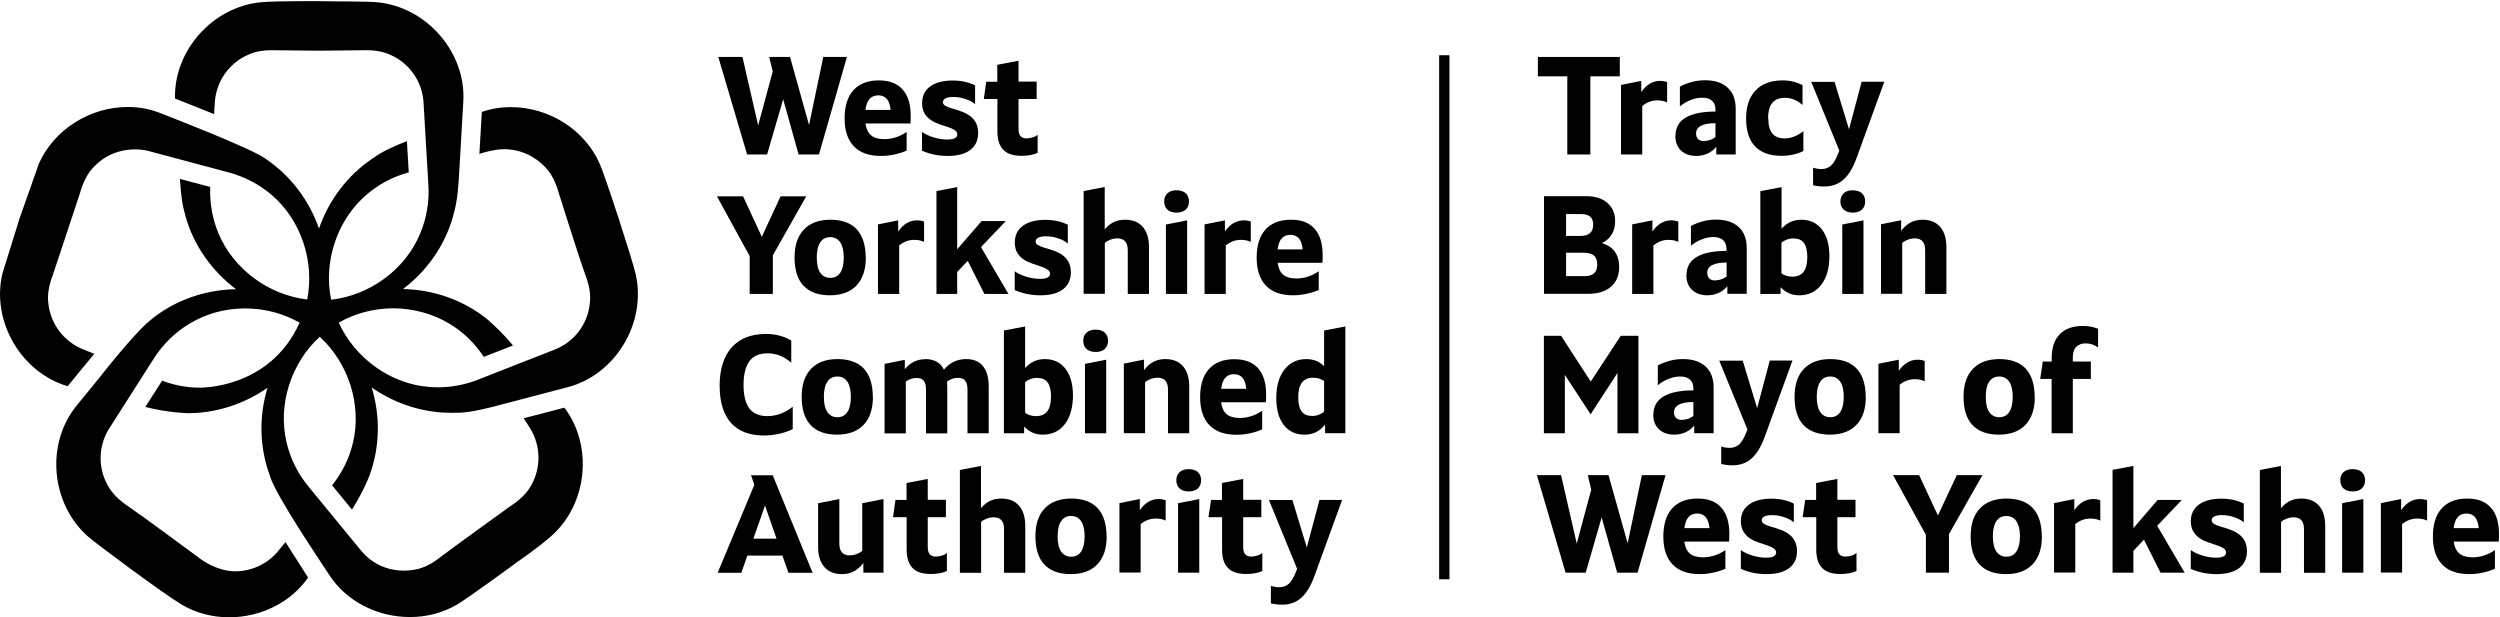 <svg width="2191" height="541" viewBox="0 0 2191 541" xmlns="http://www.w3.org/2000/svg">
<path d="M399.931 361.788H400.253C412.936 361.681 428.52 357.488 442.17 353.833C445.717 352.865 489.568 341.47 497.952 339.212C539.546 328.139 566.631 282.987 557.173 240.522C554.164 227.299 531.055 156.13 525.681 143.767C512.784 113.988 481.4 93.885 447.651 93.885C438.838 93.885 430.347 95.282 422.286 98.078C421.856 105.173 420.352 130.437 420.137 134.844C420.137 134.844 432.174 130.759 441.848 130.759C455.605 130.759 468.825 136.672 478.176 146.885C483.442 152.368 487.096 159.678 490.106 170.429C490.106 170.429 507.947 227.299 512.784 240.2C516.653 250.52 517.943 258.583 516.868 266.431C514.934 283.954 503.541 299.22 487.096 305.993L418.847 332.762C407.777 337.17 395.739 339.427 383.916 339.427C381.337 339.427 378.65 339.32 376.07 339.105C342.214 336.525 311.045 313.841 296.858 282.772C311.153 274.601 327.812 270.194 344.794 270.194C361.775 270.194 379.509 274.924 394.127 283.847C405.949 290.942 416.267 300.94 424.006 312.766L449.586 302.768C438.623 289.437 426.585 279.439 426.585 279.439C406.164 263.098 380.262 253.853 353.177 253.315C374.136 237.512 390.15 214.936 397.244 188.92V188.597C401.113 176.557 401.973 160.431 402.725 146.24C403.585 130.867 405.412 101.088 406.057 88.725C408.421 45.722 373.813 6.053 330.499 1.968C322.008 1.108 289.979 1.323 279.876 1H279.661C274.932 1 241.399 0.785 228.716 1.968C186.369 5.945 152.298 44.325 153.373 86.359C160.144 89.047 183.682 98.4 187.659 100.013L188.304 89.154C189.701 71.201 200.664 55.505 217.001 48.195C222.912 45.4 229.791 44.002 238.604 44.002C240.216 44.002 279.769 44.432 279.769 44.432C282.241 44.432 319.106 44.002 320.718 44.002C329.532 44.002 336.518 45.4 342.644 48.302C358.766 55.505 369.729 71.094 371.126 88.832L375.425 162.043C376.393 176.664 373.813 191.392 368.224 204.723C355.327 236.115 324.05 258.906 290.194 262.668C283.315 229.342 295.353 192.682 321.363 170.536C331.789 161.506 344.471 154.733 358.229 151.078L356.616 123.664C346.083 127.856 335.335 132.479 327.597 138.177L327.275 138.392C304.596 153.335 288.152 175.481 279.554 200.315C271.063 175.804 254.833 153.98 232.585 139.037L232.37 138.822C219.365 129.469 140.26 99.045 140.26 99.045C131.555 95.605 122.204 93.777 112.531 93.777C78.89 93.562 47.291 113.558 34.071 143.445L17.197 191.285L2.042 239.985C-7.631 281.804 18.594 326.527 59.328 338.46C70.829 324.269 79.534 313.841 82.651 310.078L72.118 305.886C55.567 298.898 44.174 283.524 42.347 265.679C41.379 258.153 42.777 250.09 46.753 239.662L69.861 169.999C72.871 159.463 76.633 152.045 82.114 146.347C101.03 126.459 125.428 131.082 129.512 132.157L200.341 151.078C214.421 154.84 227.749 161.828 238.604 171.289C263.969 193.22 275.792 229.342 269.236 262.453C235.487 258.583 204.426 235.792 191.421 204.4C186.154 191.822 183.682 177.847 184.219 163.871C184.219 163.871 160.574 157.528 157.672 156.775C158.424 167.956 159.499 179.459 162.401 188.49V188.92C169.602 215.043 185.724 237.512 206.79 253.423C179.598 253.96 153.588 263.098 133.059 279.547L132.844 279.762C118.979 290.082 86.413 331.902 86.413 331.902C79.534 340.18 72.441 348.888 67.067 355.553C39.875 388.987 44.496 441.45 77.17 470.261C84.694 476.819 143.377 520.467 159.499 530.035C171.537 537.13 185.939 541 200.771 541C228.823 541 255.048 527.777 269.988 506.168C266.011 499.933 252.684 478.862 250.212 475.099L243.441 483.377C233.982 494.45 220.44 500.686 206.038 500.686C202.598 500.686 188.626 500.255 172.612 487.57C167.13 483.377 120.377 449.083 113.391 444.46C104.255 438.44 98.343 432.527 94.582 425.647C85.768 410.273 86.091 391.245 95.334 376.087L134.779 314.271C142.625 301.908 153.265 291.48 165.626 283.954C180.135 275.032 197.117 270.301 214.744 270.301C232.37 270.301 248.17 274.709 262.572 282.772C236.454 341.255 174.976 339.75 174.761 339.75C163.798 339.75 152.513 337.6 142.088 333.622L127.363 356.628C147.139 361.788 164.551 362.111 164.873 362.111C189.164 362.111 213.776 354.263 234.412 339.857C226.889 364.906 227.211 392.32 236.777 417.584V417.906C243.118 436.505 280.199 490.903 288.582 503.911C303.307 526.702 330.391 540.785 359.303 540.785C374.243 540.785 388.538 536.915 400.79 529.712C409.281 524.659 447.329 497.03 453.778 492.193C453.778 492.193 471.297 480.259 483.12 469.831C514.934 441.773 519.985 390.707 494.62 357.273C487.849 359.101 463.451 365.444 458.937 366.519L464.633 375.442C474.091 390.815 474.306 409.951 465.493 425.432C461.839 432.097 456.035 437.902 446.684 444.03C440.988 448.115 392.729 482.947 387.463 487.14C378.865 494.02 371.556 497.783 363.817 499.18C358.873 500.148 334.798 504.018 316.957 483.162L270.418 426.507C261.067 415.219 254.404 401.888 251.179 387.805C243.226 354.801 255.048 318.141 280.199 295.135C305.349 318.034 317.279 354.908 309.325 388.02C306.209 401.458 299.867 414.359 291.054 425.324L308.466 446.61C318.031 431.56 323.513 417.584 323.513 417.584C333.078 392.212 333.401 364.691 325.77 339.642C347.803 355.016 374.458 362.863 400.468 361.681"/>
<path d="M692.382 49.915L709.042 109.581L721.509 49.915H742.253L717.747 135.382H699.906L686.363 87.004L672.284 135.382H654.764L629.507 49.915H650.68L664.438 109.903L677.228 62.601L674.111 49.915H692.382Z"/>
<path d="M758.482 108.183C759.127 112.913 760.739 116.353 763.426 118.611C766.005 120.761 769.875 121.944 774.926 121.944C781.912 121.944 788.469 119.794 794.595 115.601V131.942C791.371 133.447 787.824 134.522 783.847 135.382C779.87 136.242 776.001 136.672 772.132 136.672C761.706 136.672 753.753 133.877 748.379 128.286C743.005 122.696 740.21 114.526 740.21 103.775C740.21 93.025 742.79 84.747 747.949 79.049C753.108 73.351 760.524 70.448 770.09 70.448C779.225 70.448 786.104 73.029 790.941 78.296C795.67 83.564 798.142 91.197 798.142 101.195C798.142 103.668 798.142 105.925 797.927 108.183H758.589H758.482ZM769.767 83.564C763.211 83.564 759.449 87.864 758.482 96.357H780.515C779.763 87.864 776.216 83.564 769.767 83.564Z"/>
<path d="M826.301 89.37C826.301 90.875 827.161 91.95 828.666 92.81C830.171 93.67 831.998 94.422 834.362 95.067C836.727 95.712 839.199 96.465 841.778 97.432C844.465 98.292 846.937 99.475 849.194 100.98C851.559 102.485 853.386 104.42 854.891 106.893C856.396 109.366 857.148 112.483 857.255 116.353C857.255 122.911 854.998 127.856 850.377 131.404C845.755 134.952 839.199 136.672 830.493 136.672C822.539 136.672 815.016 135.167 808.03 132.049V115.601C810.932 117.643 814.371 119.256 818.348 120.439C822.325 121.621 826.194 122.266 830.063 122.266C835.974 122.266 838.984 120.761 838.984 117.751C838.984 116.246 838.124 114.956 836.619 113.988C835.115 113.021 833.287 112.161 830.923 111.408C828.558 110.656 826.086 109.796 823.507 108.935C820.927 108.075 818.348 106.893 816.091 105.388C813.726 103.883 811.899 101.948 810.394 99.582C808.89 97.217 808.137 94.1 808.137 90.445C808.137 84.209 810.394 79.264 815.123 75.824C819.745 72.384 826.409 70.556 834.9 70.556C842.316 70.556 848.872 71.954 854.568 74.856V91.305C852.311 89.37 849.409 87.757 845.862 86.682C842.316 85.499 838.876 84.962 835.33 84.962C832.535 84.962 830.278 85.392 828.773 86.144C827.269 86.897 826.409 88.079 826.409 89.477"/>
<path d="M864.242 71.631H874.022V56.795L892.616 53.248V71.524H908.523V86.789H892.616V112.591C892.616 115.708 893.154 117.858 894.336 119.256C895.518 120.546 897.238 121.299 899.71 121.299C901.43 121.299 903.149 120.976 904.976 120.439C906.804 119.901 908.201 119.149 909.383 118.073V133.984C905.514 135.704 900.785 136.564 895.303 136.564C888.102 136.564 882.728 134.844 879.289 131.297C875.85 127.749 874.13 122.374 874.13 115.171V86.789H862.2L864.349 71.524L864.242 71.631Z"/>
<path d="M651.218 172.041L667.662 207.518L684.106 172.041H706.569L677.335 223.751V257.616H657.021V224.504L628.324 172.041H651.218Z"/>
<path d="M758.804 225.686C758.804 236.222 756.117 244.392 750.636 250.198C745.262 255.895 737.416 258.798 727.313 258.798C717.21 258.798 709.471 256.003 704.205 250.413C698.938 244.822 696.359 236.544 696.359 225.686C696.359 214.828 699.046 206.98 704.527 201.175C709.901 195.477 717.64 192.575 727.743 192.575C737.846 192.575 745.584 195.37 750.851 200.96C756.01 206.55 758.697 214.828 758.697 225.686M715.813 225.686C715.813 231.492 716.78 235.899 718.822 238.91C720.864 241.92 723.766 243.532 727.635 243.532C731.505 243.532 734.407 242.027 736.449 238.91C738.491 235.899 739.458 231.384 739.458 225.686C739.458 219.989 738.491 215.473 736.449 212.463C734.407 209.453 731.505 207.84 727.635 207.84C723.766 207.84 720.864 209.346 718.822 212.463C716.78 215.473 715.813 219.989 715.813 225.686Z"/>
<path d="M769.445 196.66L787.179 193.112V202.895C791.693 196.337 797.282 193.112 803.731 193.112C805.773 193.112 807.815 193.435 809.857 194.187V212.033C807.6 210.851 804.698 210.206 801.366 210.206C796.422 210.206 792.016 211.818 788.039 215.151V257.616H769.445V196.66Z"/>
<path d="M838.876 218.484L860.265 193.757H881.438L859.727 216.548L883.803 257.616H862.737L848.12 228.589L838.876 238.372V257.616H820.712V167.418L838.876 163.978V218.484Z"/>
<path d="M907.556 211.496C907.556 213.001 908.416 214.076 909.92 214.936C911.425 215.796 913.252 216.549 915.617 217.194C917.981 217.839 920.453 218.591 923.033 219.559C925.72 220.419 928.192 221.601 930.449 223.106C932.813 224.611 934.64 226.547 936.145 229.019C937.65 231.492 938.402 234.61 938.51 238.48C938.51 245.038 936.253 249.983 931.631 253.53C927.009 257.078 920.453 258.798 911.747 258.798C903.794 258.798 896.27 257.293 889.284 254.175V237.727C892.186 239.77 895.625 241.382 899.602 242.565C903.579 243.747 907.448 244.393 911.317 244.393C917.229 244.393 920.238 242.887 920.238 239.877C920.238 238.372 919.378 237.082 917.874 236.115C916.369 235.147 914.542 234.287 912.177 233.534C909.813 232.782 907.341 231.922 904.761 231.062C902.182 230.202 899.602 229.019 897.345 227.514C894.981 226.009 893.153 224.074 891.649 221.709C890.144 219.344 889.392 216.226 889.392 212.571C889.392 206.336 891.649 201.39 896.378 197.95C900.999 194.51 907.663 192.682 916.154 192.682C923.57 192.682 930.126 194.08 935.823 196.983V213.431C933.566 211.496 930.664 209.883 927.117 208.808C923.57 207.626 920.131 207.088 916.584 207.088C913.789 207.088 911.532 207.518 910.028 208.271C908.523 209.023 907.663 210.206 907.663 211.603"/>
<path d="M968.174 163.978V201.068C970.539 198.165 973.226 196.015 976.128 194.617C979.03 193.22 982.362 192.575 986.123 192.575C992.68 192.575 997.839 194.617 1001.49 198.81C1005.15 203.003 1006.97 208.808 1006.97 216.549V257.616H988.381V219.344C988.381 212.463 985.371 208.916 979.352 208.916C977.418 208.916 975.376 209.238 973.333 209.991C971.291 210.743 969.572 211.711 968.282 212.893V257.508H949.688V167.419L968.282 163.871L968.174 163.978Z"/>
<path d="M1031.16 186.339C1027.83 186.339 1025.14 185.479 1023.2 183.759C1021.27 182.039 1020.3 179.567 1020.3 176.556C1020.3 173.546 1021.27 171.181 1023.2 169.354C1025.14 167.526 1027.83 166.773 1031.16 166.773C1034.49 166.773 1037.18 167.633 1039.11 169.354C1041.05 171.074 1042.01 173.546 1042.01 176.556C1042.01 179.567 1041.05 181.932 1039.11 183.759C1037.18 185.479 1034.49 186.339 1031.16 186.339ZM1021.81 196.767L1040.4 193.112V257.616H1021.81V196.767Z"/>
<path d="M1055.77 196.66L1073.5 193.112V202.895C1078.02 196.337 1083.61 193.112 1090.06 193.112C1092.1 193.112 1094.14 193.435 1096.18 194.187V212.033C1093.93 210.851 1091.02 210.206 1087.58 210.206C1082.64 210.206 1078.23 211.818 1074.26 215.151V257.616H1055.66V196.66H1055.77Z"/>
<path d="M1119.72 230.309C1120.37 235.039 1121.98 238.48 1124.56 240.737C1127.14 242.887 1131.01 244.07 1136.06 244.07C1143.04 244.07 1149.6 241.92 1155.73 237.727V254.068C1152.5 255.573 1148.95 256.648 1144.98 257.508C1141 258.368 1137.02 258.798 1133.26 258.798C1122.84 258.798 1114.88 256.003 1109.51 250.413C1104.14 244.822 1101.34 236.652 1101.34 225.901C1101.34 215.151 1103.92 206.873 1109.08 201.175C1114.24 195.477 1121.65 192.575 1131.22 192.575C1140.79 192.575 1147.34 195.155 1152.07 200.423C1156.8 205.69 1159.17 213.323 1159.17 223.321C1159.17 225.794 1159.17 228.052 1158.95 230.309H1119.61H1119.72ZM1130.9 205.798C1124.34 205.798 1120.69 210.098 1119.72 218.591H1141.65C1140.89 210.098 1137.35 205.798 1130.9 205.798Z"/>
<path d="M651.647 337.385C651.647 346.63 653.367 353.51 656.806 358.026C660.246 362.541 665.512 364.691 672.606 364.691C676.475 364.691 680.344 363.939 684.214 362.541C688.083 361.036 691.63 358.993 694.747 356.413V375.979C691.307 377.807 687.331 379.204 682.924 380.172C678.41 381.139 674.111 381.677 669.811 381.677C656.914 381.677 647.241 378.022 640.577 370.604C634.021 363.186 630.689 352.328 630.689 338.03C630.689 323.731 634.236 312.336 641.222 304.488C648.208 296.64 658.311 292.662 671.316 292.662C679.485 292.662 686.901 294.597 693.457 298.36V317.926C687.223 312.336 680.237 309.648 672.713 309.648C665.512 309.648 660.246 311.906 656.806 316.529C653.367 321.151 651.647 328.139 651.647 337.6"/>
<path d="M765.038 347.813C765.038 358.348 762.351 366.519 756.87 372.324C751.496 378.022 743.65 380.924 733.547 380.924C723.444 380.924 715.705 378.129 710.439 372.539C705.172 366.949 702.593 358.671 702.593 347.813C702.593 336.955 705.28 329.107 710.761 323.301C716.135 317.604 723.874 314.701 733.977 314.701C744.08 314.701 751.818 317.496 757.085 323.086C762.244 328.677 764.931 336.955 764.931 347.813M722.047 347.813C722.047 353.618 723.014 358.026 725.056 361.036C727.098 364.046 730 365.659 733.869 365.659C737.738 365.659 740.64 364.153 742.683 361.036C744.725 358.026 745.692 353.51 745.692 347.813C745.692 342.115 744.725 337.6 742.683 334.589C740.64 331.579 737.738 329.967 733.869 329.967C730 329.967 727.098 331.472 725.056 334.589C723.014 337.6 722.047 342.115 722.047 347.813Z"/>
<path d="M810.932 314.701C818.778 314.701 824.259 317.819 827.269 323.946C832.428 317.711 838.984 314.701 846.83 314.701C853.279 314.701 858.115 316.744 861.447 320.829C864.779 324.914 866.499 330.827 866.499 338.675V379.742H847.905V341.47C847.905 337.922 847.26 335.234 845.863 333.622C844.573 331.902 842.423 331.149 839.629 331.149C836.082 331.149 832.858 332.224 829.956 334.482C830.063 335.987 830.171 337.492 830.171 338.782V379.849H811.577V341.577C811.577 338.03 810.932 335.342 809.535 333.729C808.245 332.009 806.095 331.257 803.301 331.257C799.862 331.257 796.745 332.332 793.843 334.374V379.849H775.249V318.894L792.983 315.346V323.624C797.605 317.819 803.623 314.808 810.825 314.808"/>
<path d="M914.005 380.924C910.673 380.924 907.663 380.387 905.084 379.204C902.397 378.022 899.925 376.302 897.56 373.829V379.742H879.826V289.652L898.42 286.104V322.549C903.042 317.389 908.846 314.701 915.617 314.701C923.355 314.701 929.374 317.496 933.781 323.194C938.187 328.892 940.337 336.74 940.337 346.738C940.337 356.736 937.973 365.551 933.243 371.679C928.514 377.807 922.066 380.924 914.005 380.924ZM909.276 331.149C907.126 331.149 905.084 331.472 903.149 332.224C901.215 332.869 899.602 333.837 898.42 335.019V361.788C899.602 362.648 901 363.401 902.719 363.938C904.439 364.476 906.266 364.691 908.201 364.691C916.799 364.691 921.098 358.993 921.098 347.598C921.098 336.202 917.121 331.257 909.276 331.257"/>
<path d="M960.221 308.466C956.889 308.466 954.202 307.606 952.267 305.886C950.333 304.165 949.365 301.8 949.365 298.683C949.365 295.565 950.333 293.307 952.267 291.48C954.202 289.76 956.889 288.9 960.221 288.9C963.552 288.9 966.239 289.76 968.174 291.48C970.109 293.2 971.076 295.673 971.076 298.683C971.076 301.693 970.109 304.058 968.174 305.886C966.239 307.606 963.552 308.466 960.221 308.466ZM950.87 318.894L969.464 315.238V379.742H950.87V318.894Z"/>
<path d="M1002.57 315.238V324.376C1005.15 321.151 1007.83 318.679 1010.95 317.066C1013.96 315.453 1017.51 314.701 1021.38 314.701C1027.93 314.701 1033.09 316.744 1036.75 320.936C1040.4 325.129 1042.23 331.042 1042.23 338.675V379.742H1023.63V341.47C1023.63 334.589 1020.62 331.042 1014.61 331.042C1012.67 331.042 1010.63 331.364 1008.59 332.117C1006.54 332.869 1004.82 333.837 1003.53 335.019V379.634H984.941V318.679L1002.68 315.131L1002.57 315.238Z"/>
<path d="M1070.17 352.543C1070.82 357.273 1072.43 360.713 1075.01 362.971C1077.59 365.121 1081.46 366.304 1086.51 366.304C1093.5 366.304 1100.05 364.154 1106.18 359.961V376.302C1102.95 377.807 1099.41 378.882 1095.43 379.742C1091.45 380.602 1087.48 381.032 1083.71 381.032C1073.29 381.032 1065.34 378.237 1059.96 372.647C1054.59 367.056 1051.79 358.886 1051.79 348.135C1051.79 337.385 1054.37 329.107 1059.53 323.409C1064.69 317.711 1072.11 314.809 1081.67 314.809C1090.81 314.809 1097.69 317.389 1102.52 322.656C1107.25 327.924 1109.62 335.557 1109.62 345.555C1109.62 348.028 1109.62 350.285 1109.4 352.543H1070.06H1070.17ZM1081.46 327.924C1074.9 327.924 1071.25 332.224 1070.28 340.717H1092.21C1091.45 332.224 1087.91 327.924 1081.46 327.924Z"/>
<path d="M1144.87 314.701C1147.99 314.701 1150.89 315.238 1153.36 316.206C1155.83 317.174 1158.31 318.786 1160.46 320.936V289.652L1179.05 286.104V379.634H1161.31V372.109C1158.84 375.119 1156.16 377.377 1153.25 378.774C1150.35 380.172 1147.02 380.924 1143.26 380.924C1135.52 380.924 1129.5 378.129 1125.09 372.431C1120.69 366.734 1118.54 358.886 1118.54 348.888C1118.54 338.352 1120.9 330.074 1125.63 323.946C1130.36 317.819 1136.81 314.701 1144.87 314.701ZM1149.6 364.583C1151.75 364.583 1153.79 364.261 1155.73 363.508C1157.66 362.756 1159.27 361.896 1160.46 360.713V333.944C1159.27 333.084 1157.88 332.332 1156.16 331.794C1154.44 331.257 1152.61 331.042 1150.67 331.042C1142.08 331.042 1137.78 336.74 1137.78 348.135C1137.78 359.531 1141.75 364.476 1149.6 364.476"/>
<path d="M685.718 486.925H654.979L649.713 501.976H628.969L661.106 424.894L658.204 416.509H677.227L712.158 501.976H690.985L685.718 486.925ZM660.138 472.089H680.559L670.456 443.063L660.246 472.089H660.138Z"/>
<path d="M756.655 501.868V493.483C754.075 496.708 751.388 499.18 748.271 500.793C745.262 502.406 741.715 503.158 737.846 503.158C731.29 503.158 726.131 501.116 722.476 496.923C718.822 492.73 716.995 486.925 716.995 479.184V441.02L735.589 437.365V476.282C735.589 483.162 738.598 486.71 744.617 486.71C746.552 486.71 748.594 486.387 750.636 485.635C752.678 484.882 754.398 483.915 755.687 482.732V441.02L774.281 437.365V501.868H756.547H756.655Z"/>
<path d="M784.707 438.117H794.488V423.282L813.081 419.734V438.01H828.988V453.276H813.081V479.077C813.081 482.195 813.619 484.345 814.801 485.742C815.876 487.032 817.703 487.785 820.175 487.785C821.895 487.785 823.614 487.462 825.442 486.925C827.269 486.387 828.666 485.635 829.848 484.56V500.47C825.979 502.191 821.25 503.051 815.768 503.051C808.567 503.051 803.193 501.331 799.754 497.783C796.315 494.235 794.595 488.86 794.595 481.657V453.276H782.665L784.814 438.01L784.707 438.117Z"/>
<path d="M859.728 408.338V445.428C862.092 442.525 864.779 440.375 867.681 438.977C870.583 437.58 873.915 436.935 877.677 436.935C884.233 436.935 889.392 438.977 893.046 443.17C896.701 447.363 898.528 453.168 898.528 460.908V501.975H879.934V463.703C879.934 456.823 876.924 453.383 870.906 453.383C868.971 453.383 866.929 453.705 864.887 454.458C862.845 455.211 861.125 456.178 859.835 457.361V501.975H841.241V411.886L859.835 408.338H859.728Z"/>
<path d="M969.894 470.046C969.894 480.582 967.207 488.752 961.725 494.558C956.351 500.255 948.505 503.158 938.402 503.158C928.299 503.158 920.561 500.363 915.294 494.773C910.028 489.182 907.448 480.904 907.448 470.046C907.448 459.188 910.135 451.34 915.617 445.535C920.991 439.837 928.729 436.935 938.832 436.935C948.935 436.935 956.674 439.73 961.94 445.32C967.099 450.91 969.786 459.188 969.786 470.046M926.902 470.046C926.902 475.852 927.869 480.259 929.911 483.269C931.954 486.28 934.855 487.892 938.725 487.892C942.594 487.892 945.496 486.387 947.538 483.269C949.58 480.259 950.548 475.744 950.548 470.046C950.548 464.348 949.58 459.833 947.538 456.823C945.496 453.813 942.594 452.2 938.725 452.2C934.855 452.2 931.954 453.705 929.911 456.823C927.869 459.833 926.902 464.348 926.902 470.046Z"/>
<path d="M981.179 440.912L998.913 437.365V447.148C1003.43 440.59 1009.02 437.365 1015.47 437.365C1017.51 437.365 1019.55 437.687 1021.59 438.44V456.286C1019.33 455.103 1016.43 454.458 1012.99 454.458C1008.05 454.458 1003.64 456.071 999.666 459.296V501.761H981.072V440.805L981.179 440.912Z"/>
<path d="M1041.8 430.699C1038.47 430.699 1035.78 429.839 1033.84 428.119C1031.91 426.399 1030.94 424.034 1030.94 420.916C1030.94 417.799 1031.91 415.541 1033.84 413.713C1035.78 411.993 1038.47 411.133 1041.8 411.133C1045.13 411.133 1047.82 411.993 1049.75 413.713C1051.69 415.433 1052.65 417.906 1052.65 420.916C1052.65 423.926 1051.69 426.292 1049.75 428.119C1047.82 429.839 1045.13 430.699 1041.8 430.699ZM1032.45 441.02L1051.04 437.365V501.868H1032.45V441.02Z"/>
<path d="M1061.14 438.117H1070.92V423.282L1089.52 419.734V438.01H1105.43V453.276H1089.52V479.077C1089.52 482.195 1090.06 484.345 1091.24 485.742C1092.42 487.032 1094.14 487.785 1096.61 487.785C1098.33 487.785 1100.05 487.462 1101.88 486.925C1103.71 486.387 1105.1 485.635 1106.29 484.56V500.47C1102.42 502.191 1097.69 503.051 1092.21 503.051C1085 503.051 1079.63 501.331 1076.19 497.783C1072.75 494.235 1071.03 488.86 1071.03 481.657V453.276H1059.1L1061.36 438.01L1061.14 438.117Z"/>
<path d="M1132.62 438.117L1145.3 479.829L1156.37 438.117H1176.25L1152.07 504.556C1148.95 513.264 1145.09 519.714 1140.57 523.799C1136.06 527.884 1130.36 529.927 1123.7 529.927C1120.26 529.927 1116.93 529.497 1113.81 528.852V513.479C1116.71 514.339 1119.18 514.661 1121.01 514.661C1124.45 514.661 1127.24 513.586 1129.5 511.651C1131.76 509.608 1133.91 505.953 1135.95 500.685L1136.81 498.535L1112.09 438.225H1132.62V438.117Z"/>
<path d="M1393.79 66.901V135.382H1373.59V66.901H1347.79V49.915H1419.59V66.901H1393.79Z"/>
<path d="M1420.66 74.426L1438.4 70.879V80.662C1442.91 74.104 1448.5 70.879 1454.95 70.879C1456.99 70.879 1459.03 71.201 1461.07 71.954V89.799C1458.82 88.617 1455.92 87.972 1452.58 87.972C1447.64 87.972 1443.23 89.585 1439.26 92.917V135.382H1420.66V74.426Z"/>
<path d="M1468.38 119.041C1468.38 104.958 1480.1 97.862 1503.42 97.755V95.927C1503.42 92.702 1502.45 90.122 1500.41 88.294C1498.37 86.467 1495.58 85.607 1491.81 85.607C1488.59 85.607 1485.26 86.252 1481.82 87.65C1478.27 88.939 1475.15 90.875 1472.25 93.24V75.931C1475.37 74.211 1478.81 72.921 1482.68 71.846C1486.55 70.771 1490.42 70.341 1494.29 70.341C1502.88 70.341 1509.44 72.491 1514.17 76.899C1518.9 81.199 1521.16 87.434 1521.16 95.39V135.382H1504.17V128.717C1501.92 131.297 1499.34 133.339 1496.44 134.629C1493.43 135.919 1490.2 136.672 1486.76 136.672C1481.07 136.672 1476.55 135.059 1473.22 131.942C1469.89 128.717 1468.28 124.524 1468.28 119.149M1493.64 123.556C1495.25 123.556 1496.97 123.234 1498.69 122.696C1500.41 122.051 1502.02 121.191 1503.42 120.224V107.968C1492.14 107.968 1486.44 111.086 1486.44 116.998C1486.44 119.149 1487.08 120.761 1488.27 121.944C1489.45 123.126 1491.28 123.664 1493.64 123.664"/>
<path d="M1549.75 103.775C1549.75 109.688 1550.93 114.096 1553.29 116.998C1555.66 119.901 1559.2 121.299 1564.04 121.299C1566.83 121.299 1569.63 120.761 1572.42 119.686C1575.22 118.611 1577.9 116.998 1580.48 114.956V132.372C1574.68 135.167 1568.34 136.564 1561.25 136.564C1551.03 136.564 1543.4 133.769 1538.14 128.286C1532.87 122.804 1530.29 114.633 1530.29 103.883C1530.29 93.132 1533.09 84.962 1538.67 79.156C1544.26 73.351 1552.11 70.448 1562.32 70.448C1568.55 70.448 1574.36 71.846 1579.73 74.641V92.057C1575.11 87.864 1569.95 85.714 1564.25 85.714C1559.31 85.714 1555.66 87.219 1553.18 90.23C1550.82 93.24 1549.53 97.755 1549.53 103.883"/>
<path d="M1607.78 71.631L1620.47 113.343L1631.54 71.631H1651.42L1627.24 138.069C1624.12 146.777 1620.25 153.228 1615.74 157.313C1611.22 161.398 1605.53 163.441 1598.86 163.441C1595.42 163.441 1592.09 163.118 1588.98 162.366V146.992C1591.88 147.852 1594.35 148.175 1596.18 148.175C1599.62 148.175 1602.41 147.1 1604.67 145.165C1606.92 143.122 1609.07 139.467 1611.12 134.199L1611.98 132.049L1587.36 71.739H1607.89L1607.78 71.631Z"/>
<path d="M1415.5 193.972C1415.5 198.38 1414.54 202.25 1412.49 205.475C1410.56 208.808 1407.55 211.281 1403.79 213.108C1408.73 214.398 1412.49 216.871 1415.18 220.526C1417.76 224.181 1419.05 228.589 1419.05 233.857C1419.05 241.275 1416.69 247.08 1411.85 251.273C1407.01 255.465 1400.35 257.508 1391.86 257.508H1353.17V171.934H1390.14C1398.09 171.934 1404.22 173.869 1408.73 177.846C1413.25 181.717 1415.5 187.092 1415.5 193.865M1372.51 206.765H1384.98C1392.5 206.765 1396.26 203.54 1396.26 196.982C1396.26 193.757 1395.4 191.392 1393.69 189.887C1391.97 188.382 1389.28 187.629 1385.62 187.629H1372.51V206.765ZM1372.51 221.601V242.027H1388.42C1392.29 242.027 1395.19 241.167 1397.02 239.555C1398.84 237.942 1399.81 235.362 1399.81 231.814C1399.81 228.266 1398.84 225.579 1396.91 223.966C1394.98 222.354 1391.97 221.494 1387.77 221.494H1372.51V221.601Z"/>
<path d="M1430.44 196.66L1448.18 193.112V202.895C1452.69 196.337 1458.28 193.112 1464.73 193.112C1466.77 193.112 1468.81 193.435 1470.86 194.187V212.033C1468.6 210.851 1465.7 210.206 1462.36 210.206C1457.42 210.206 1453.01 211.818 1449.04 215.151V257.616H1430.44V196.66Z"/>
<path d="M1478.06 241.167C1478.06 227.084 1489.77 219.989 1513.1 219.881V218.054C1513.1 214.828 1512.13 212.248 1510.09 210.421C1508.04 208.593 1505.25 207.733 1501.49 207.733C1498.26 207.733 1494.93 208.378 1491.49 209.776C1487.94 211.066 1484.83 213.001 1481.93 215.366V198.058C1485.04 196.337 1488.48 195.047 1492.35 193.972C1496.22 192.897 1500.09 192.467 1503.96 192.467C1512.56 192.467 1519.11 194.617 1523.84 199.025C1528.57 203.325 1530.83 209.561 1530.83 217.516V257.508H1513.85V250.843C1511.59 253.423 1509.01 255.466 1506.11 256.756C1503.1 258.046 1499.88 258.798 1496.44 258.798C1490.74 258.798 1486.23 257.186 1482.89 254.068C1479.56 250.843 1477.95 246.65 1477.95 241.275M1503.42 245.683C1505.03 245.683 1506.75 245.36 1508.47 244.822C1510.19 244.177 1511.81 243.317 1513.2 242.35V230.094C1501.92 230.094 1496.22 233.212 1496.22 239.125C1496.22 241.275 1496.87 242.887 1498.05 244.07C1499.23 245.252 1501.06 245.79 1503.42 245.79"/>
<path d="M1576.94 258.798C1573.61 258.798 1570.6 258.261 1568.02 257.078C1565.33 255.895 1562.86 254.175 1560.49 251.703V257.616H1542.76V167.526L1561.35 163.978V200.423C1565.97 195.262 1571.78 192.575 1578.55 192.575C1586.29 192.575 1592.31 195.37 1596.71 201.068C1601.12 206.765 1603.27 214.613 1603.27 224.611C1603.27 235.147 1600.91 243.425 1596.18 249.553C1591.45 255.68 1585 258.798 1576.94 258.798ZM1572.1 208.916C1569.95 208.916 1567.91 209.238 1565.97 209.991C1564.04 210.743 1562.43 211.603 1561.25 212.786V239.555C1562.43 240.415 1563.82 241.167 1565.54 241.705C1567.26 242.242 1569.09 242.457 1571.03 242.457C1579.62 242.457 1583.92 236.759 1583.92 225.364C1583.92 213.968 1579.95 209.023 1572.1 209.023"/>
<path d="M1623.8 186.339C1620.47 186.339 1617.78 185.479 1615.85 183.759C1613.91 182.039 1612.94 179.567 1612.94 176.556C1612.94 173.546 1613.91 171.181 1615.85 169.354C1617.78 167.526 1620.47 166.773 1623.8 166.773C1627.13 166.773 1629.82 167.633 1631.75 169.354C1633.69 171.074 1634.65 173.546 1634.65 176.556C1634.65 179.567 1633.69 181.932 1631.75 183.759C1629.82 185.479 1627.13 186.339 1623.8 186.339ZM1614.56 196.767L1633.15 193.112V257.616H1614.56V196.767Z"/>
<path d="M1666.15 193.112V202.25C1668.73 199.025 1671.41 196.552 1674.53 194.94C1677.65 193.327 1681.09 192.575 1684.95 192.575C1691.51 192.575 1696.67 194.617 1700.32 198.81C1703.98 203.003 1705.81 208.916 1705.81 216.548V257.616H1687.21V219.344C1687.21 212.463 1684.2 208.916 1678.18 208.916C1676.25 208.916 1674.21 209.238 1672.16 209.991C1670.12 210.743 1668.4 211.711 1667.11 212.893V257.508H1648.52V196.552L1666.25 193.005L1666.15 193.112Z"/>
<path d="M1371.44 328.569V379.742H1353.06V294.275H1368.11L1394.12 334.374L1420.45 294.275H1435.92V379.742H1417.55V326.849L1394.01 363.078L1371.44 328.569Z"/>
<path d="M1449.04 363.401C1449.04 349.318 1460.75 342.222 1484.08 342.115V340.287C1484.08 337.062 1483.11 334.482 1481.07 332.654C1479.02 330.827 1476.23 329.967 1472.47 329.967C1469.24 329.967 1465.91 330.612 1462.47 332.009C1458.93 333.299 1455.81 335.234 1452.91 337.6V320.291C1456.02 318.571 1459.46 317.281 1463.33 316.206C1467.2 315.131 1471.07 314.701 1474.94 314.701C1483.54 314.701 1490.09 316.851 1494.82 321.259C1499.55 325.559 1501.81 331.794 1501.81 339.75V379.634H1484.83V372.969C1482.57 375.549 1480.1 377.592 1477.09 378.882C1474.08 380.172 1470.86 380.924 1467.42 380.924C1461.72 380.924 1457.21 379.312 1453.87 376.194C1450.54 372.969 1448.93 368.776 1448.93 363.401M1474.29 367.916C1475.91 367.916 1477.63 367.594 1479.35 367.056C1481.07 366.411 1482.68 365.659 1484.08 364.583V352.328C1472.79 352.328 1467.09 355.446 1467.09 361.358C1467.09 363.508 1467.74 365.121 1468.92 366.304C1470.1 367.486 1471.93 368.024 1474.29 368.024"/>
<path d="M1527.28 315.991L1539.96 357.703L1551.03 315.991H1570.92L1546.74 382.429C1543.62 391.137 1539.75 397.588 1535.24 401.673C1530.72 405.758 1525.02 407.801 1518.36 407.801C1514.92 407.801 1511.59 407.371 1508.47 406.726V391.352C1511.38 392.212 1513.85 392.535 1515.67 392.535C1519.11 392.535 1521.91 391.46 1524.17 389.525C1526.42 387.482 1528.57 383.827 1530.61 378.559L1531.47 376.409L1506.75 316.098H1527.28V315.991Z"/>
<path d="M1635.19 347.813C1635.19 358.348 1632.5 366.519 1627.02 372.324C1621.65 378.022 1613.8 380.924 1603.7 380.924C1593.6 380.924 1585.86 378.129 1580.59 372.539C1575.33 366.949 1572.75 358.671 1572.75 347.813C1572.75 336.955 1575.43 329.107 1580.91 323.301C1586.29 317.604 1594.03 314.701 1604.13 314.701C1614.23 314.701 1621.97 317.496 1627.24 323.086C1632.4 328.677 1635.08 336.955 1635.08 347.813M1592.2 347.813C1592.2 353.618 1593.17 358.026 1595.21 361.036C1597.25 364.046 1600.15 365.659 1604.02 365.659C1607.89 365.659 1610.79 364.153 1612.84 361.036C1614.88 358.026 1615.85 353.51 1615.85 347.813C1615.85 342.115 1614.88 337.6 1612.84 334.589C1610.79 331.579 1607.89 329.967 1604.02 329.967C1600.15 329.967 1597.25 331.472 1595.21 334.589C1593.17 337.6 1592.2 342.115 1592.2 347.813Z"/>
<path d="M1646.37 318.786L1664.1 315.239V325.022C1668.62 318.464 1674.21 315.239 1680.66 315.239C1682.7 315.239 1684.74 315.561 1686.78 316.314V334.159C1684.52 332.977 1681.62 332.332 1678.18 332.332C1673.35 332.332 1668.83 333.944 1664.86 337.17V379.634H1646.26V318.679L1646.37 318.786Z"/>
<path d="M1783.3 347.813C1783.3 358.348 1780.61 366.519 1775.13 372.324C1769.76 378.022 1761.91 380.924 1751.81 380.924C1741.7 380.924 1733.96 378.129 1728.7 372.539C1723.43 366.949 1720.85 358.671 1720.85 347.813C1720.85 336.955 1723.54 329.107 1729.02 323.301C1734.39 317.604 1742.13 314.701 1752.24 314.701C1762.34 314.701 1770.08 317.496 1775.34 323.086C1780.5 328.677 1783.19 336.955 1783.19 347.813M1740.31 347.813C1740.31 353.618 1741.27 358.026 1743.32 361.036C1745.36 364.046 1748.26 365.659 1752.13 365.659C1756 365.659 1758.9 364.153 1760.94 361.036C1762.98 358.026 1763.95 353.51 1763.95 347.813C1763.95 342.115 1762.98 337.6 1760.94 334.589C1758.9 331.579 1756 329.967 1752.13 329.967C1748.26 329.967 1745.36 331.472 1743.32 334.589C1741.27 337.6 1740.31 342.115 1740.31 347.813Z"/>
<path d="M1790.28 316.851H1798.13V313.411C1798.13 304.488 1800.5 297.715 1805.22 292.877C1809.95 288.04 1816.72 285.675 1825.54 285.675C1830.37 285.675 1834.78 286.535 1838.76 288.147V304.596C1835.64 302.123 1831.99 300.94 1827.79 300.94C1824.25 300.94 1821.45 302.015 1819.52 304.058C1817.58 306.101 1816.62 309.218 1816.62 313.196V316.851H1832.42V332.117H1816.62V379.742H1798.02V332.117H1788.03L1790.28 316.851Z"/>
<path d="M1409.7 416.401L1426.47 476.174L1438.93 416.401H1459.68L1435.17 501.868H1417.33L1403.68 453.491L1389.71 501.868H1372.08L1346.93 416.401H1368.11L1381.86 476.389L1394.55 429.087L1391.54 416.401H1409.7Z"/>
<path d="M1476.12 474.669C1476.77 479.399 1478.38 482.839 1480.96 485.097C1483.54 487.247 1487.41 488.43 1492.46 488.43C1499.45 488.43 1506 486.28 1512.13 482.087V498.428C1508.9 499.933 1505.36 501.008 1501.38 501.868C1497.4 502.728 1493.43 503.158 1489.66 503.158C1479.24 503.158 1471.29 500.363 1465.91 494.773C1460.54 489.182 1457.74 481.012 1457.74 470.261C1457.74 459.511 1460.32 451.233 1465.48 445.535C1470.64 439.837 1478.06 436.935 1487.62 436.935C1497.19 436.935 1503.74 439.515 1508.47 444.782C1513.2 450.05 1515.57 457.683 1515.57 467.681C1515.57 470.154 1515.57 472.411 1515.35 474.669H1476.01H1476.12ZM1487.41 450.05C1480.85 450.05 1477.2 454.35 1476.23 462.843H1498.16C1497.4 454.35 1493.86 450.05 1487.41 450.05Z"/>
<path d="M1543.94 455.856C1543.94 457.361 1544.8 458.436 1546.31 459.296C1547.81 460.156 1549.64 460.908 1552 461.553C1554.37 462.199 1556.84 462.951 1559.42 463.919C1562.11 464.779 1564.58 465.961 1566.83 467.466C1569.2 468.971 1571.03 470.906 1572.53 473.379C1574.04 475.852 1574.79 478.969 1574.9 482.84C1574.9 489.397 1572.64 494.343 1568.02 497.89C1563.4 501.438 1556.84 503.158 1548.13 503.158C1540.18 503.158 1532.66 501.653 1525.67 498.535V482.087C1528.57 484.13 1532.01 485.742 1535.99 486.925C1539.96 488.107 1543.83 488.752 1547.7 488.752C1553.61 488.752 1556.62 487.247 1556.62 484.237C1556.62 482.732 1555.76 481.442 1554.26 480.474C1552.75 479.507 1550.93 478.647 1548.56 477.894C1546.2 477.142 1543.73 476.282 1541.15 475.422C1538.57 474.562 1535.99 473.379 1533.73 471.874C1531.37 470.369 1529.54 468.434 1528.03 466.069C1526.53 463.704 1525.78 460.586 1525.67 456.931C1525.67 450.695 1528.03 445.75 1532.66 442.31C1537.28 438.87 1543.94 437.042 1552.43 437.042C1559.85 437.042 1566.4 438.44 1572.1 441.342V457.791C1569.84 455.856 1566.94 454.243 1563.4 453.168C1559.85 451.985 1556.41 451.448 1552.86 451.448C1549.96 451.448 1547.81 451.878 1546.31 452.63C1544.8 453.383 1543.94 454.566 1543.94 455.963"/>
<path d="M1581.88 438.117H1591.66V423.282L1610.26 419.734V438.01H1626.16V453.276H1610.26V479.077C1610.26 482.195 1610.79 484.345 1611.98 485.742C1613.16 487.14 1614.88 487.785 1617.35 487.785C1619.07 487.785 1620.79 487.462 1622.62 486.925C1624.44 486.387 1625.84 485.635 1627.02 484.56V500.47C1623.15 502.191 1618.42 503.051 1612.94 503.051C1605.74 503.051 1600.37 501.331 1596.93 497.783C1593.49 494.235 1591.77 488.86 1591.77 481.657V453.276H1579.84L1582.1 438.01L1581.88 438.117Z"/>
<path d="M1681.94 416.401L1698.39 451.77L1714.94 416.401H1737.4L1708.06 468.111V501.868H1687.86V468.756L1659.05 416.401H1681.94Z"/>
<path d="M1789.53 470.046C1789.53 480.582 1786.84 488.752 1781.36 494.558C1775.99 500.255 1768.14 503.158 1758.04 503.158C1747.94 503.158 1740.2 500.363 1734.93 494.773C1729.67 489.182 1727.09 480.904 1727.09 470.046C1727.09 459.188 1729.77 451.34 1735.25 445.535C1740.63 439.837 1748.47 436.935 1758.47 436.935C1768.47 436.935 1776.31 439.73 1781.58 445.32C1786.74 450.91 1789.42 459.188 1789.42 470.046M1746.54 470.046C1746.54 475.852 1747.61 480.259 1749.55 483.269C1751.59 486.28 1754.49 487.892 1758.36 487.892C1762.23 487.892 1765.13 486.387 1767.18 483.269C1769.22 480.259 1770.29 475.744 1770.29 470.046C1770.29 464.348 1769.22 459.833 1767.18 456.823C1765.13 453.813 1762.23 452.2 1758.36 452.2C1754.49 452.2 1751.59 453.705 1749.55 456.823C1747.51 459.833 1746.54 464.348 1746.54 470.046Z"/>
<path d="M1800.17 440.912L1817.91 437.365V447.148C1822.53 440.59 1828.01 437.365 1834.57 437.365C1836.61 437.365 1838.65 437.687 1840.69 438.44V456.286C1838.43 455.103 1835.53 454.458 1832.09 454.458C1827.26 454.458 1822.74 456.071 1818.77 459.296V501.761H1800.17V440.805V440.912Z"/>
<path d="M1869.71 462.843L1890.99 438.117H1912.17L1890.56 460.801L1914.64 501.868H1893.46L1878.95 472.949L1869.71 482.732V501.868H1851.44V411.778L1869.71 408.338V462.843Z"/>
<path d="M1938.28 455.856C1938.28 457.361 1939.14 458.436 1940.65 459.296C1942.15 460.156 1943.98 460.908 1946.34 461.553C1948.71 462.199 1951.18 462.951 1953.76 463.919C1956.45 464.779 1958.92 465.961 1961.18 467.466C1963.43 468.971 1965.37 470.906 1966.87 473.379C1968.38 475.852 1969.13 478.969 1969.24 482.84C1969.24 489.397 1966.98 494.343 1962.36 497.89C1957.74 501.438 1951.18 503.158 1942.47 503.158C1934.52 503.158 1927 501.653 1920.01 498.535V482.087C1922.91 484.13 1926.35 485.742 1930.33 486.925C1934.31 488.107 1938.18 488.752 1942.05 488.752C1947.96 488.752 1950.97 487.247 1950.97 484.237C1950.97 482.732 1950.11 481.442 1948.6 480.474C1947.1 479.507 1945.27 478.647 1942.9 477.894C1940.54 477.142 1938.07 476.282 1935.49 475.422C1932.91 474.562 1930.33 473.379 1928.07 471.874C1925.71 470.369 1923.88 468.434 1922.38 466.069C1920.87 463.704 1920.12 460.586 1920.01 456.931C1920.01 450.695 1922.38 445.75 1927 442.31C1931.62 438.87 1938.28 437.042 1946.77 437.042C1954.19 437.042 1960.75 438.44 1966.44 441.342V457.791C1964.19 455.856 1961.28 454.243 1957.74 453.168C1954.19 451.985 1950.75 451.448 1947.2 451.448C1944.3 451.448 1942.15 451.878 1940.65 452.63C1939.14 453.383 1938.28 454.566 1938.28 455.963"/>
<path d="M1999.01 408.338V445.428C2001.37 442.525 2004.06 440.375 2006.96 438.977C2009.86 437.58 2013.2 436.935 2016.96 436.935C2023.51 436.935 2028.67 438.977 2032.33 443.17C2035.98 447.363 2037.81 453.168 2037.81 460.908V501.975H2019.21V463.703C2019.21 456.823 2016.21 453.383 2010.19 453.383C2008.25 453.383 2006.21 453.705 2004.17 454.458C2002.13 455.211 2000.41 456.178 1999.12 457.361V501.975H1980.52V411.886L1999.12 408.338H1999.01Z"/>
<path d="M2061.88 430.699C2058.55 430.699 2055.87 429.839 2053.93 428.119C2052 426.399 2051.03 424.034 2051.03 420.916C2051.03 417.799 2052 415.541 2053.93 413.713C2055.87 411.993 2058.55 411.133 2061.88 411.133C2065.22 411.133 2067.9 411.993 2069.84 413.713C2071.77 415.433 2072.74 417.906 2072.74 420.916C2072.74 423.926 2071.77 426.292 2069.84 428.119C2067.9 429.839 2065.22 430.699 2061.88 430.699ZM2052.64 441.02L2071.24 437.365V501.868H2052.64V441.02Z"/>
<path d="M2086.6 440.912L2104.34 437.365V447.148C2108.85 440.59 2114.44 437.365 2121 437.365C2123.04 437.365 2125.08 437.687 2127.12 438.44V456.286C2124.87 455.103 2121.97 454.458 2118.53 454.458C2113.69 454.458 2109.18 456.071 2105.2 459.296V501.761H2086.6V440.805V440.912Z"/>
<path d="M2150.45 474.669C2151.09 479.399 2152.7 482.839 2155.39 485.097C2157.97 487.247 2161.84 488.43 2166.89 488.43C2173.88 488.43 2180.43 486.28 2186.56 482.087V498.428C2183.34 499.933 2179.79 501.008 2175.81 501.868C2171.84 502.728 2167.86 503.158 2164.1 503.158C2153.67 503.158 2145.72 500.363 2140.34 494.773C2134.97 489.182 2132.18 481.012 2132.18 470.261C2132.18 459.511 2134.76 451.233 2139.91 445.535C2145.07 439.837 2152.49 436.935 2162.06 436.935C2171.62 436.935 2178.07 439.515 2182.91 444.782C2187.64 450.05 2190.11 457.683 2190.11 467.681C2190.11 470.154 2190.11 472.411 2189.89 474.669H2150.56H2150.45ZM2161.63 450.05C2155.07 450.05 2151.42 454.35 2150.34 462.843H2172.37C2171.62 454.35 2168.07 450.05 2161.63 450.05Z"/>
<path d="M1270.3 48.41H1261.27V507.673H1270.3V48.41Z"/>
</svg>
